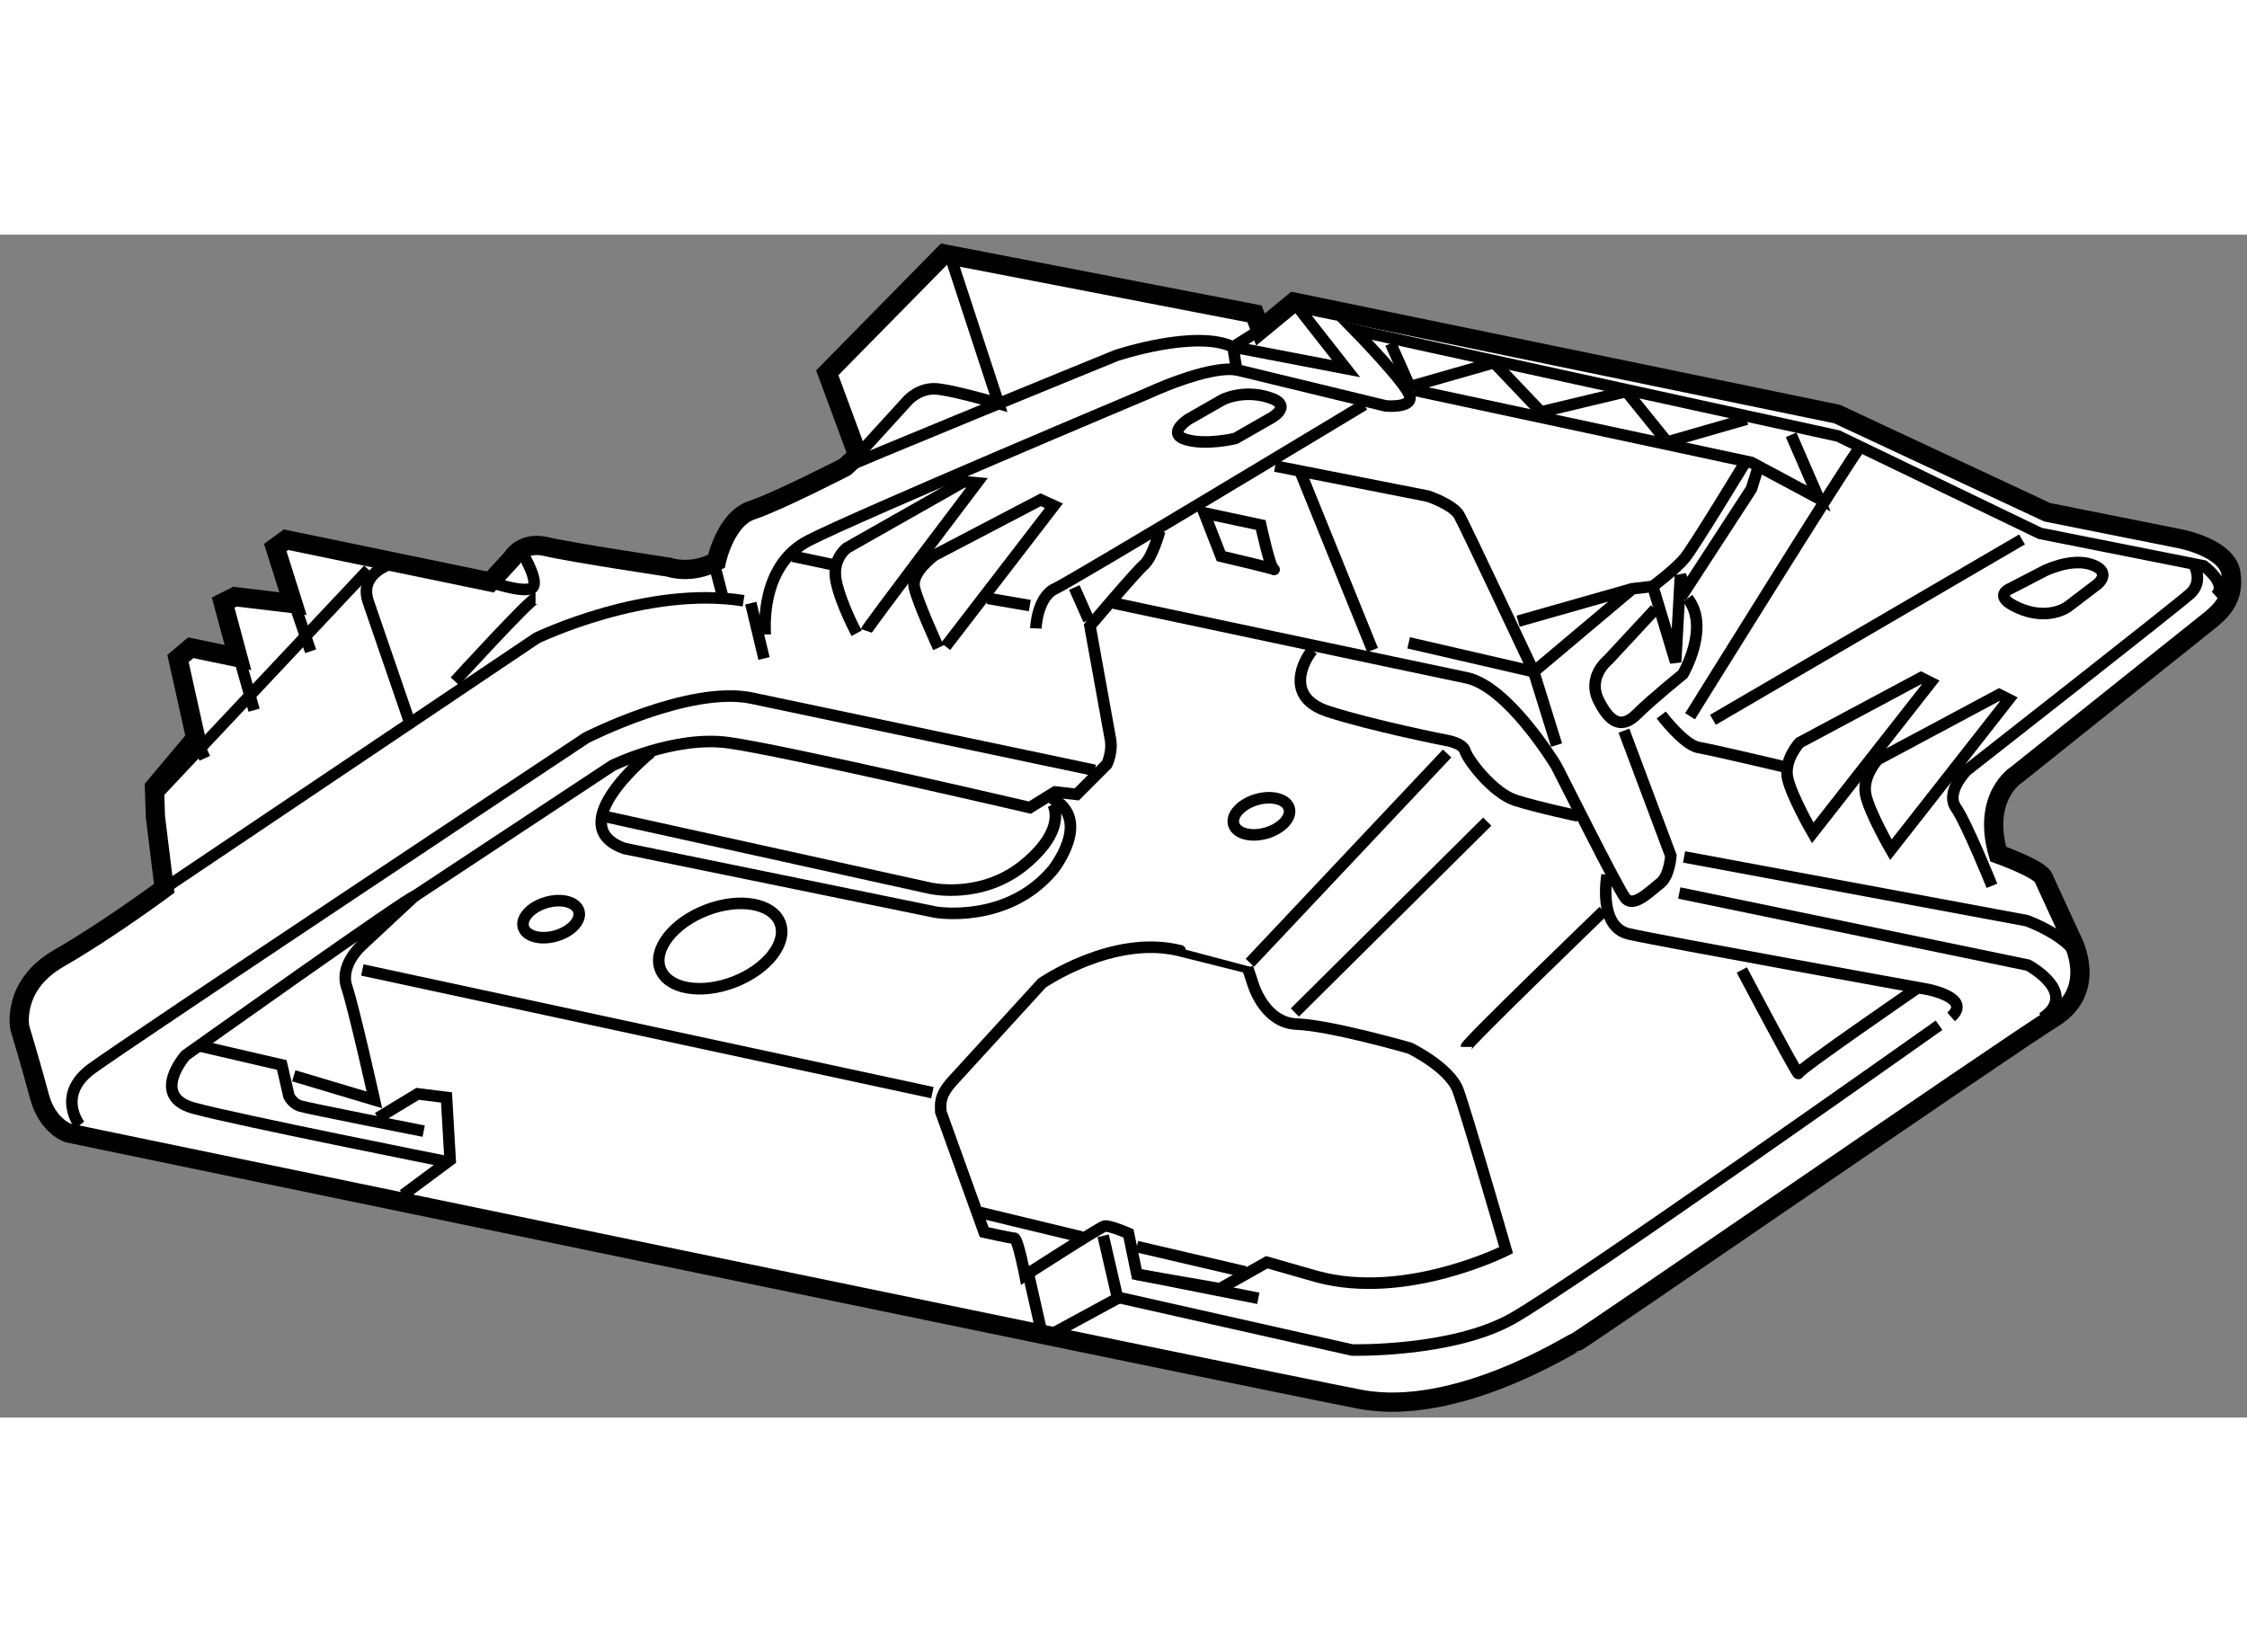 <?xml version="1.0" encoding="utf-8"?>
<!-- Generator: Adobe Illustrator 15.1.0, SVG Export Plug-In . SVG Version: 6.00 Build 0)  -->
<!DOCTYPE svg PUBLIC "-//W3C//DTD SVG 1.1//EN" "http://www.w3.org/Graphics/SVG/1.1/DTD/svg11.dtd">
<svg version="1.1" xmlns="http://www.w3.org/2000/svg" xmlns:xlink="http://www.w3.org/1999/xlink" x="0px" y="0px" width="244.8px"
	 height="180px" viewBox="6.533 105.792 58.386 30.736" enable-background="new 0 0 244.8 180" xml:space="preserve">
	
<rect x="6.533" y="105.792" width="58.386" height="30.736" fill="#808080" stroke="none"/>
	
<g><path fill="#FFFFFF" stroke="#000000" stroke-width="0.5" d="M28.821,111.525l-0.792-2.144l3.038-3.089l8.064,1.558l0.153,0.408
				l0.868-0.715l14.114,2.91l5.463,2.552l3.445,0.688c0,0,1.225,0.23,1.327,0.894s-0.255,0.995-0.612,1.276s-4.951,3.956-4.951,3.956
				s-0.919,0.562-0.485,2.067c0,0,1.072,0.383,1.174,0.612s0.74,1.608,0.74,1.608s0.714,1.301-0.485,2.041
				s-12.328,8.424-12.404,8.424s-3.089,1.965-5.615,1.48c-2.526-0.485-33.563-6.918-33.563-6.918s-0.536-0.179-0.74-0.944
				s-0.511-1.786-0.511-1.786s-0.229-1.098,1.021-1.813s2.73-1.813,2.73-1.813l-0.229-1.863l-0.025-0.766l1.072-1.275l-0.46-2.068
				l0.332-0.28l1.226,0.255l-0.384-1.428l0.307-0.154l1.506,0.18l-0.459-1.455l0.28-0.205l5.309,1.098l0.562-0.612
				c0,0,0.255-0.46,0.894-0.306c0.639,0.152,3.19,0.535,3.19,0.535s0.563,0.205,1.226-0.152c0,0,0.229-1.098,0.918-1.328
				c0.689-0.229,2.425-1.123,2.425-1.123L28.821,111.525z"></path><path fill="none" stroke="#000000" stroke-width="0.3" d="M28.821,111.525l1.283-1.408c0,0,0.313-0.375,0.813-0.313
				s1.563,0.375,1.563,0.375l-1.219-3.719"></path><path fill="none" stroke="#000000" stroke-width="0.3" d="M39.285,108.259l-0.712,0.452c-0.969-0.469-3.031,0.219-3.031,0.219
				s-7.125,2.906-7.25,3"></path><path fill="none" stroke="#000000" stroke-width="0.3" d="M40.153,107.544l1.357,1.729l-2.938-0.563l0.094,0.594l3.875,0.938
				c0,0,0.688,0.063,0.625-0.25s-1.438-1.719-1.438-1.719l12.563,2.75l5.25,2.531l4.25,0.844c0,0,0.656,0.469,0.313,0.781"></path><path fill="none" stroke="#000000" stroke-width="0.3" d="M63.542,114.367c0,0,0.25,0.438-0.094,0.75s-5.813,4.594-5.813,4.594
				s-0.563,0.563-0.281,0.969s0.938,2.031,0.938,2.031"></path><path fill="none" stroke="#000000" stroke-width="0.3" d="M53.292,118.992c0,0-0.406,0.438-0.313,0.906s0.656,1.438,0.656,1.438
				l3.063-3.906l-0.25-0.125L53.292,118.992z"></path><path fill="none" stroke="#000000" stroke-width="0.3" d="M55.323,119.43c0,0-0.406,0.438-0.313,0.906s0.656,1.438,0.656,1.438
				l3.063-3.906l-0.25-0.125L55.323,119.43z"></path><line fill="none" stroke="#000000" stroke-width="0.3" x1="59.073" y1="113.711" x2="51.042" y2="118.398"></line><path fill="none" stroke="#000000" stroke-width="0.3" d="M54.854,111.336c-0.094,0.031-4.406,6.969-4.406,6.969"></path><path fill="none" stroke="#000000" stroke-width="0.3" d="M52.198,111.898l-0.156,0.5l-1.688,2.594l-0.156-0.344l-0.125,2.25
				l-0.594-1.969c0,0,0.594-0.438,0.844-0.75s1.594-2.531,1.594-2.531"></path><path fill="none" stroke="#000000" stroke-width="0.3" d="M49.542,115.523l-1.219,1.313c0,0-0.563,0.438-0.25,1.063
				s0.625,0.719,1,0.344s1.188-1.031,1.188-1.031s0.719-1.219,0.125-1.969"></path><path fill="none" stroke="#000000" stroke-width="0.3" d="M49.698,118.273c0,0,0.594,0.781,0.969,0.844s2.219,0.5,2.219,0.5"></path><path fill="none" stroke="#000000" stroke-width="0.3" d="M48.729,118.68l1.219,3.25c0,0-0.031,0.531-0.281,0.719
				s-0.688,0.656-0.906,0.375s-1.75-3.375-1.813-3.469s-1.25-2.031-2.313-2.25s-9.156-1.938-9.156-1.938"></path><path fill="none" stroke="#000000" stroke-width="0.3" d="M39.667,111.805l3.969,0.781c0,0,0.656,0.219,0.813,0.5
				s1.938,4.063,1.938,4.063l2.563-2.156l0.531-0.063"></path><line fill="none" stroke="#000000" stroke-width="0.3" x1="45.979" y1="115.836" x2="48.948" y2="114.992"></line><polyline fill="none" stroke="#000000" stroke-width="0.3" points="43.135,116.398 46.385,117.148 46.979,119.055 		"></polyline><path fill="none" stroke="#000000" stroke-width="0.3" d="M40.635,116.586c-0.219,0.25-0.75,1.219,0.406,1.594
				s3.063,0.75,3.063,0.75s0.438,0.063,0.5,0.281s0.719,1.094,1.313,1.281s1.625,0.406,1.625,0.406"></path><path fill="none" stroke="#000000" stroke-width="0.3" d="M50.292,121.961l8.906,1.656c0,0,1.469,0.531,1.375,1.25"></path><path fill="none" stroke="#000000" stroke-width="0.3" d="M59.667,114.523l-0.906,0.469c0,0-0.482,0.191,0.219,0.5
				c0.781,0.344,1.281-0.031,1.281-0.031l0.781-0.594c0,0,0.375-0.313-0.156-0.5S59.667,114.523,59.667,114.523z"></path><path fill="none" stroke="#000000" stroke-width="0.3" d="M48.292,122.43c0,0-0.25,1.344,0.563,1.531s7.75,1.438,7.75,1.438
				s1.188,0.219,0.625,0.719"></path><path fill="none" stroke="#000000" stroke-width="0.3" d="M50.167,122.898l9.063,1.875c0,0,1.344,0.719,0.375,1.375"></path><path fill="none" stroke="#000000" stroke-width="0.3" d="M51.792,124.898c0,0,1.469,2.781,1.469,2.688s3.094-2.219,3.094-2.219"></path><path fill="none" stroke="#000000" stroke-width="0.3" d="M30.979,128.586c0-0.188-0.063-0.406,0.313-0.813
				s2.313-2.531,2.313-2.531s1.844-1.281,3.594-0.844s1.75,0.438,1.75,0.438l0.125,0.375c0,0,0.281,1.063,1.156,1.094
				s2.938,0.625,2.938,0.625s1.031,0.5,1.25,1.094s1.25,4.156,1.25,4.156s-2.594,1.313-4.906,0.688l-1.313-0.375l-1.219,0.688
				l-2.156-0.375l-0.219-1.063c0,0-0.5-0.219-0.625-0.188s-2.063,1.281-2.063,1.281s-0.188-0.969-0.281-0.969
				s-0.781-0.156-0.781-0.156L30.979,128.586z"></path><line fill="none" stroke="#000000" stroke-width="0.3" x1="33.229" y1="132.68" x2="33.604" y2="134.336"></line><polyline fill="none" stroke="#000000" stroke-width="0.3" points="35.198,131.805 35.573,133.43 33.729,134.43 		"></polyline><path fill="none" stroke="#000000" stroke-width="0.3" d="M35.417,133.367l6.25,1.406c0,0,2.594,0.063,4.156-0.813
				s11.094-7.625,11.094-7.625"></path><path fill="none" stroke="#000000" stroke-width="0.3" d="M44.635,126.898c0-0.094,3.563-3.531,3.563-3.531"></path><line fill="none" stroke="#000000" stroke-width="0.3" x1="39.01" y1="124.711" x2="44.135" y2="119.273"></line><line fill="none" stroke="#000000" stroke-width="0.3" x1="15.948" y1="124.898" x2="30.76" y2="128.086"></line><line fill="none" stroke="#000000" stroke-width="0.3" x1="31.917" y1="131.18" x2="34.635" y2="131.836"></line><line fill="none" stroke="#000000" stroke-width="0.3" x1="36.073" y1="132.086" x2="38.885" y2="132.742"></line><line fill="none" stroke="#000000" stroke-width="0.3" x1="36.073" y1="132.805" x2="39.229" y2="133.43"></line><path fill="none" stroke="#000000" stroke-width="0.3" d="M14.167,127.648l2.094,0.625c0,0-0.531-2.375-0.719-2.938
				s0.375-1.063,0.375-1.063l1.375-1.281c-0.094-0.031-5.938,4.125-5.938,4.125s-0.938,1.063,0.219,1.375s6.5,1.375,6.5,1.375"></path><path fill="none" stroke="#000000" stroke-width="0.3" d="M11.698,126.867l2.156,0.5l0.188,0.813c0,0,0.094,0.188,0.281,0.25
				s3.219,0.656,3.219,0.656"></path><polyline fill="none" stroke="#000000" stroke-width="0.3" points="16.354,128.742 17.385,128.117 18.135,128.211 18.229,129.836 
				17.01,130.742 		"></polyline><path fill="none" stroke="#000000" stroke-width="0.3" d="M8.604,128.93c0,0-0.625-0.781,0.313-1.469s12.844-8.594,12.844-8.594
				s2.688-1.375,4.313-1.031s8.906,1.875,8.906,1.875"></path><path fill="none" stroke="#000000" stroke-width="0.3" d="M10.801,122.78l9.678-6.507c0,0,2.844-1.375,5.375-0.969"></path><line fill="none" stroke="#000000" stroke-width="0.3" x1="25.104" y1="114.398" x2="25.323" y2="115.242"></line><line fill="none" stroke="#000000" stroke-width="0.3" x1="26.042" y1="115.367" x2="26.385" y2="116.805"></line><path fill="none" stroke="#000000" stroke-width="0.3" d="M16.823,114.305c0,0-1,0.219-0.719,1.031s1.063,3.094,1.063,3.094"></path><line fill="none" stroke="#000000" stroke-width="0.3" x1="16.104" y1="114.492" x2="10.698" y2="120.242"></line><line fill="none" stroke="#000000" stroke-width="0.3" x1="12.729" y1="116.711" x2="13.135" y2="118.148"></line><line fill="none" stroke="#000000" stroke-width="0.3" x1="14.135" y1="115.242" x2="14.604" y2="116.617"></line><line fill="none" stroke="#000000" stroke-width="0.3" x1="11.619" y1="118.876" x2="11.854" y2="119.398"></line><path fill="none" stroke="#000000" stroke-width="0.3" d="M20.135,114.117c0,0,0.469,0.781,0.188,0.875s-1.048-0.175-1.048-0.175"></path><path fill="none" stroke="#000000" stroke-width="0.3" d="M20.448,115.242c-0.125,0-2.094,2.156-2.094,2.156"></path><path fill="none" stroke="#000000" stroke-width="0.3" d="M26.417,116.18c0-0.094-0.156-1.781,1.125-2.438
				s8.781-3.813,8.781-3.813s1.594-0.75,2.344-0.625"></path><path fill="none" stroke="#000000" stroke-width="0.3" d="M33.448,116.023c0,0,0.031-0.813,0.5-1.031s8.031-4.781,8.031-4.781"></path><line fill="none" stroke="#000000" stroke-width="0.3" x1="40.323" y1="111.961" x2="42.198" y2="116.586"></line><path fill="none" stroke="#000000" stroke-width="0.3" d="M36.667,113.492c0,0-0.188,0.688-0.406,0.875s-1.406,1.594-1.406,1.594
				s0.469,2.594,0.531,2.938s-0.094,0.656-0.094,0.656l-0.781,0.781l-0.563-0.063l-0.656,0.406c0,0-6.438-1.5-7.844-1.688
				s-3,0.594-3,0.594l-5.156,3.406"></path><line fill="none" stroke="#000000" stroke-width="0.3" x1="34.448" y1="114.961" x2="34.823" y2="115.805"></line><path fill="none" stroke="#000000" stroke-width="0.3" d="M31.104,116.492l2.813-3.656l-0.344-0.156l-2.75,1.438
				c0,0-0.625,0.438-0.531,0.844s0.625,1.563,0.625,1.563"></path><path fill="none" stroke="#000000" stroke-width="0.3" d="M29.042,116.086c0.031-0.094,2.875-3.844,2.875-3.844l-0.344-0.031
				l-3.031,1.719c0,0-0.406,0.281-0.281,0.875s0.531,1.344,0.531,1.344"></path><line fill="none" stroke="#000000" stroke-width="0.3" x1="27.135" y1="114.148" x2="28.167" y2="114.367"></line><line fill="none" stroke="#000000" stroke-width="0.3" x1="32.198" y1="115.242" x2="33.292" y2="115.43"></line><path fill="none" stroke="#000000" stroke-width="0.3" d="M23.448,119.242c0,0-2.375,1.906-0.688,2.5l8.094,1.656
				c0,0,1.844,0.313,3.031-1.094c0,0,1.063-1.313-0.031-1.875"></path><path fill="none" stroke="#000000" stroke-width="0.3" d="M22.198,120.898l8.5,1.875c0,0,1.344,0.313,2.469-0.625
				s0.719-1.563,0.719-1.563"></path><path fill="none" stroke="#000000" stroke-width="0.3" d="M37.823,113.023l0.438,1.125c0,0,1.469,0.344,1.375,0.344
				s-0.344-1.156-0.344-1.156L37.823,113.023z"></path><path fill="none" stroke="#000000" stroke-width="0.3" d="M38.292,110.086l-0.875,0.5c0,0-0.594,0.375-0.063,0.531
				s1.281-0.031,1.281-0.031l0.875-0.5c0,0,0.688-0.344,0-0.563S38.292,110.086,38.292,110.086z"></path><polyline fill="none" stroke="#000000" stroke-width="0.3" points="43.292,109.836 52.042,111.711 53.792,112.648 53.073,110.992 
						"></polyline><polyline fill="none" stroke="#000000" stroke-width="0.3" points="42.667,108.617 43.167,109.742 45.354,109.117 46.573,110.398 
				48.792,109.867 49.854,111.18 51.917,110.586 		"></polyline><line fill="none" stroke="#000000" stroke-width="0.3" x1="45.178" y1="121.044" x2="40.178" y2="126.003"></line><ellipse transform="matrix(0.961 -0.277 0.277 0.961 -31.974 15.649)" fill="none" stroke="#000000" stroke-width="0.3" cx="39.338" cy="120.867" rx="0.75" ry="0.453"></ellipse><ellipse transform="matrix(0.961 -0.277 0.277 0.961 -33.44 10.637)" fill="none" stroke="#000000" stroke-width="0.3" cx="20.886" cy="123.545" rx="0.75" ry="0.452"></ellipse><ellipse transform="matrix(0.933 -0.36 0.36 0.933 -43.037 17.41)" fill="none" stroke="#000000" stroke-width="0.3" cx="25.235" cy="124.278" rx="1.667" ry="1"></ellipse></g>


</svg>